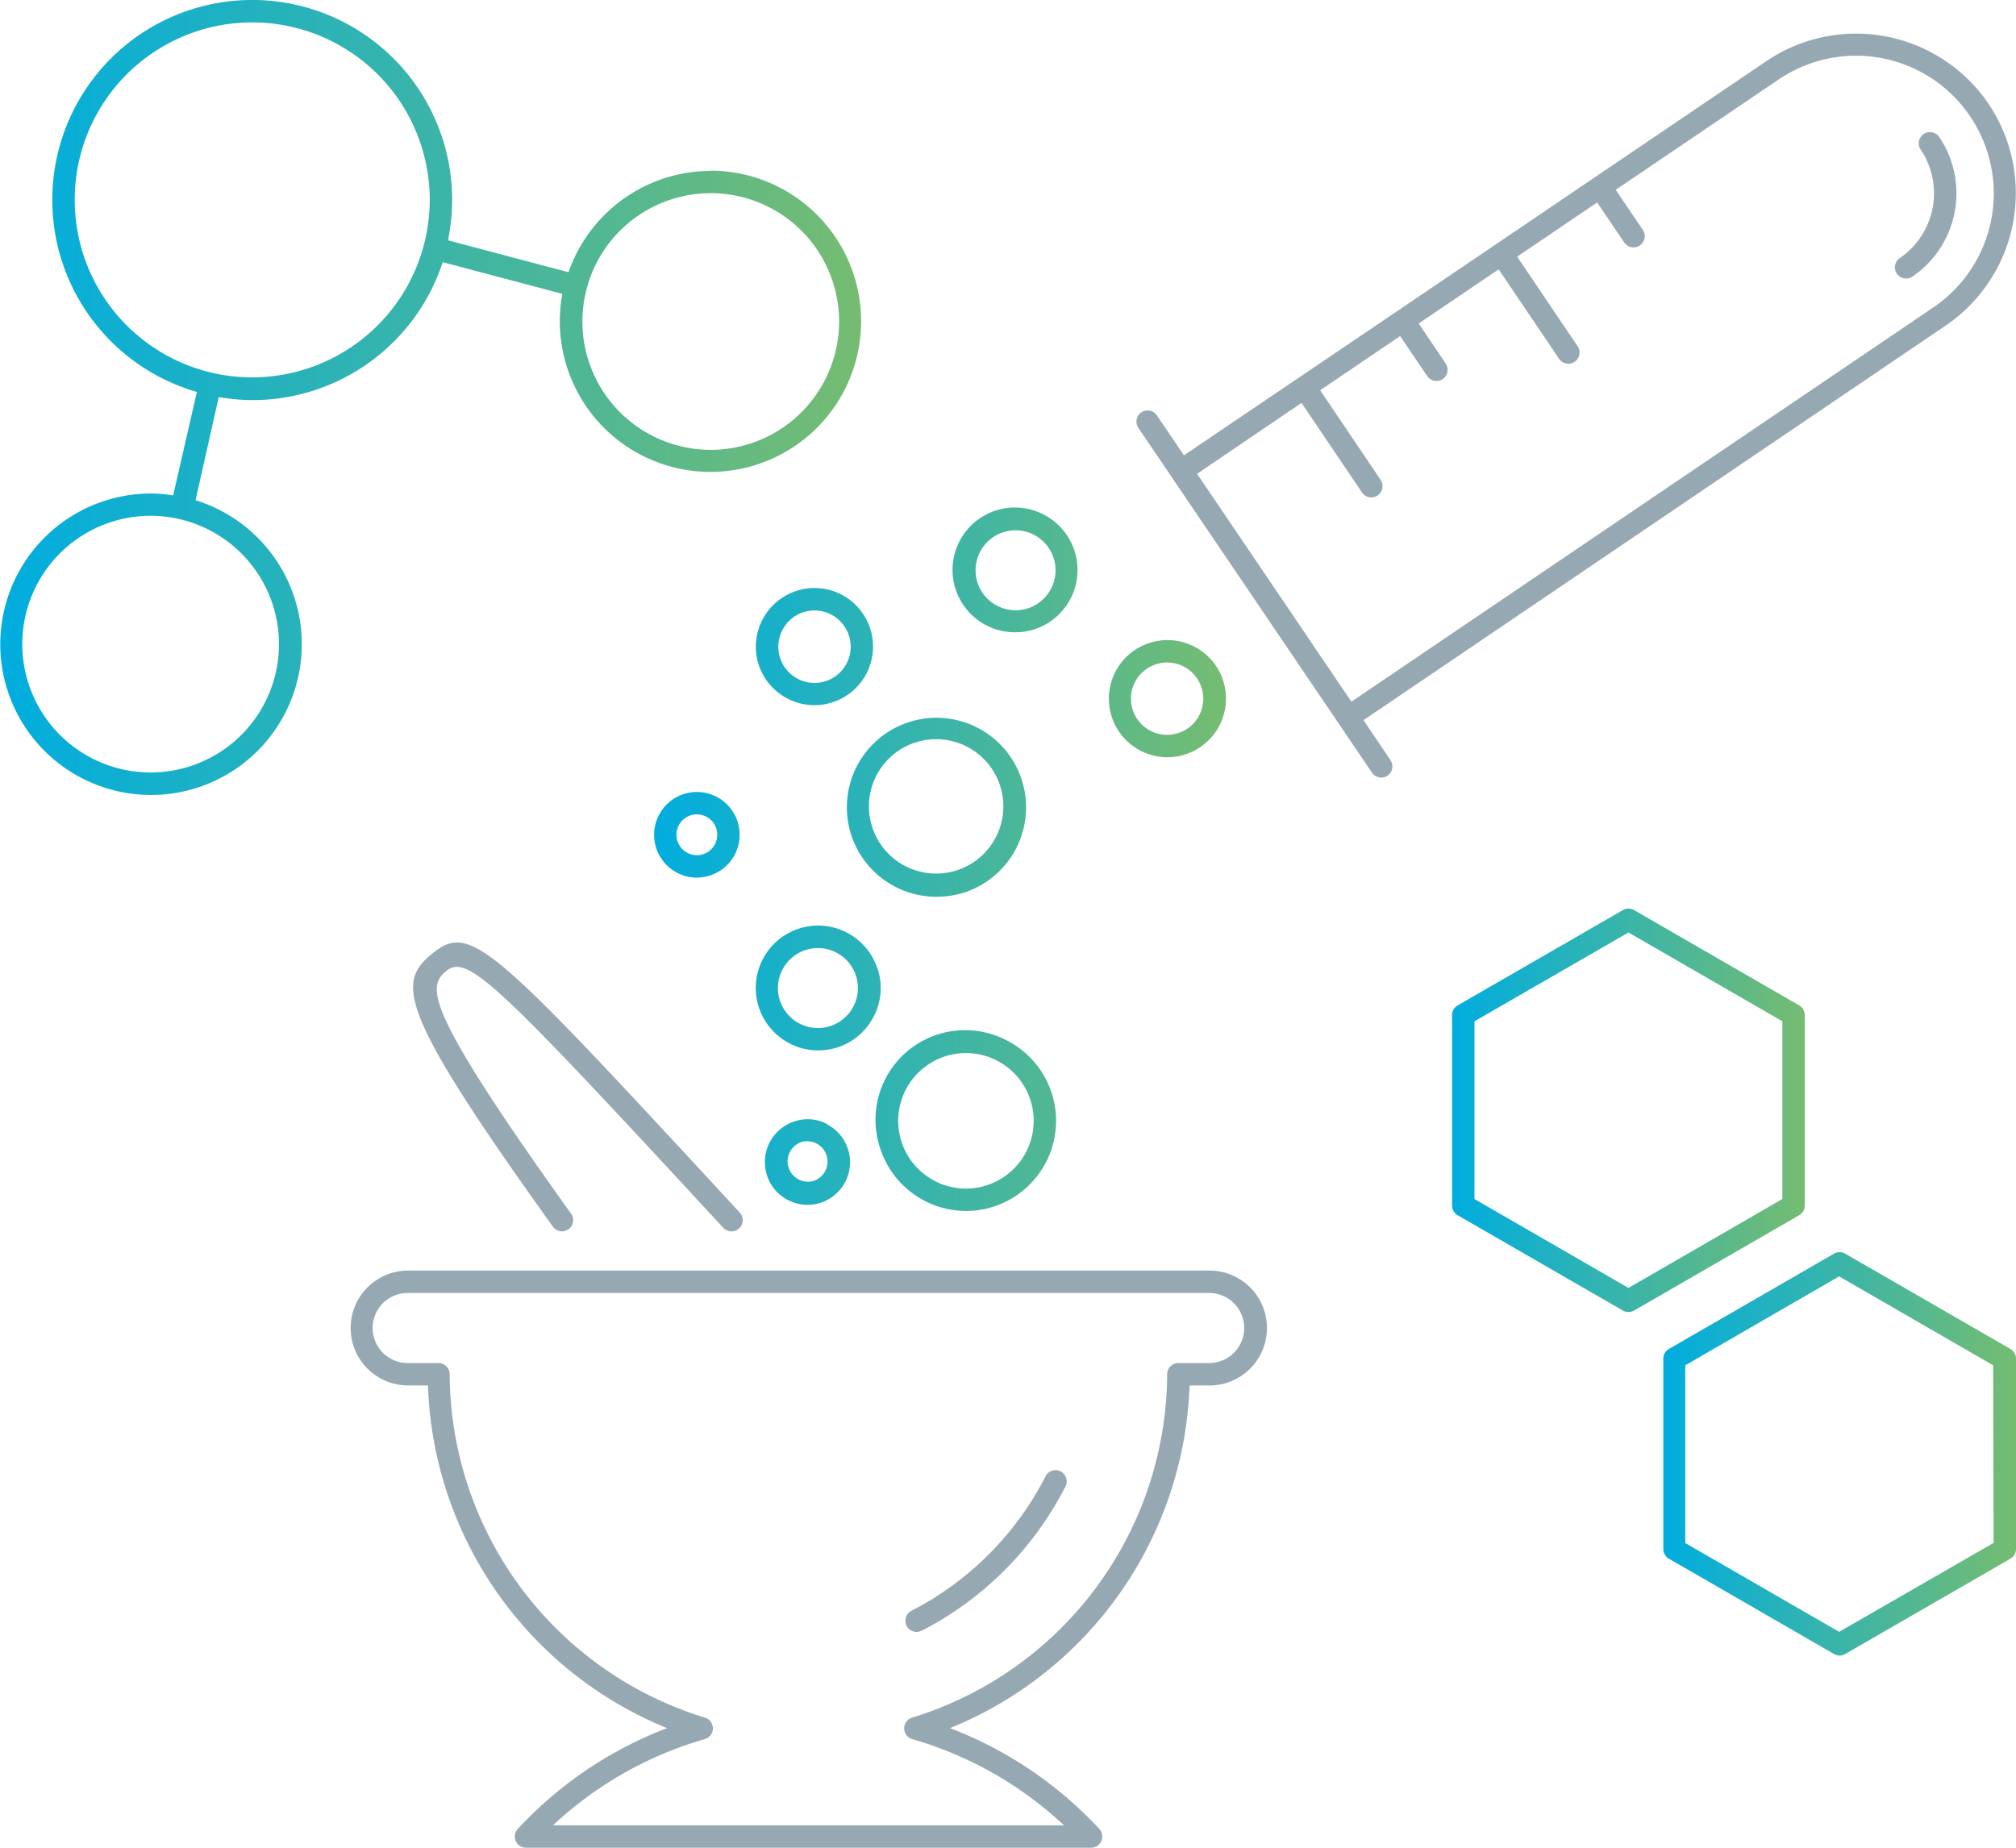<svg id="Layer_1" data-name="Layer 1" xmlns="http://www.w3.org/2000/svg" xmlns:xlink="http://www.w3.org/1999/xlink" viewBox="0 0 180 165"><defs><style>.cls-1{fill:url(#linear-gradient);}.cls-2{fill:#96a8b2;}.cls-3{fill:url(#linear-gradient-2);}.cls-4{fill:url(#linear-gradient-3);}.cls-5{fill:url(#linear-gradient-4);}</style><linearGradient id="linear-gradient" x1="552.79" y1="64.02" x2="629.71" y2="64.02" gradientUnits="userSpaceOnUse"><stop offset="0" stop-color="#00addf"/><stop offset="1" stop-color="#75bc71"/></linearGradient><linearGradient id="linear-gradient-2" x1="611.19" y1="105.28" x2="662.22" y2="105.28" xlink:href="#linear-gradient"/><linearGradient id="linear-gradient-3" x1="701.3" y1="158.39" x2="732.79" y2="158.39" xlink:href="#linear-gradient"/><linearGradient id="linear-gradient-4" x1="682.44" y1="127.68" x2="713.93" y2="127.68" xlink:href="#linear-gradient"/></defs><title>2</title><path class="cls-1" d="M616.25,43.8a13.47,13.47,0,0,0-12.7,9.05L592.79,50a17.85,17.85,0,1,0-22.42,13.54l-2.12,9.24a13.18,13.18,0,0,0-2-.17,13.46,13.46,0,1,0,4,.6L572.32,64a18.37,18.37,0,0,0,3,.27,17.88,17.88,0,0,0,17-12.32L603,54.78a13.45,13.45,0,1,0,13.21-11ZM577.7,86.06A11.46,11.46,0,1,1,566.24,74.6,11.47,11.47,0,0,1,577.7,86.06Zm-2.39-23.82a15.85,15.85,0,1,1,15.85-15.85A15.87,15.87,0,0,1,575.31,62.24Zm40.94,6.47a11.46,11.46,0,1,1,11.46-11.46A11.47,11.47,0,0,1,616.25,68.71Z" transform="translate(-552.79 -28.54)"/><path class="cls-2" d="M650.18,193.54H599.75a1,1,0,0,1-.91-.6,1,1,0,0,1,.18-1.08,35.36,35.36,0,0,1,13.33-9A34.29,34.29,0,0,1,591,152.26h-1.77a5.13,5.13,0,0,1,0-10.26h71.55a5.13,5.13,0,1,1,0,10.26H659a34.29,34.29,0,0,1-21.39,30.6,35.36,35.36,0,0,1,13.33,9,1,1,0,0,1-.73,1.68Zm-48-2h45.61a33.33,33.33,0,0,0-13.55-7.7,1,1,0,0,1,0-1.92A32.24,32.24,0,0,0,657,151.26a1,1,0,0,1,1-1h2.75a3.13,3.13,0,1,0,0-6.26H589.19a3.13,3.13,0,0,0,0,6.26h2.75a1,1,0,0,1,1,1,32.24,32.24,0,0,0,22.78,30.66,1,1,0,0,1,0,1.92A33.33,33.33,0,0,0,602.16,191.54Zm32.89-17.37a29.64,29.64,0,0,0,12.82-12.83,1,1,0,1,0-1.78-.9,27.65,27.65,0,0,1-11.94,11.94,1,1,0,0,0,.45,1.89A1,1,0,0,0,635.05,174.17Zm-31.52-35.86a1,1,0,0,0,.23-1.39c-13.24-18.48-12.85-20.27-11.13-21.68,1.9-1.54,4.57,1.14,24.72,22.94a1,1,0,0,0,1.47-1.36c-22.18-24-24-25.95-27.45-23.13-3.21,2.61-3.08,5.08,10.77,24.39a1,1,0,0,0,.81.42A1,1,0,0,0,603.53,138.31Z" transform="translate(-552.79 -28.54)"/><path class="cls-2" d="M730.33,37.8A14.29,14.29,0,0,0,710.5,34l-33,22.35h0l-19,12.85-2.42-3.57a1,1,0,0,0-1.38-.27,1,1,0,0,0-.27,1.39l20.86,30.79a1,1,0,0,0,.83.44,1,1,0,0,0,.56-.18,1,1,0,0,0,.26-1.38l-2.41-3.57,51.94-35.21A14.29,14.29,0,0,0,730.33,37.8ZM725.4,56l-51.95,35.2L659.67,70.85,669,64.52l5.4,8a1,1,0,0,0,.83.44,1,1,0,0,0,.56-.18,1,1,0,0,0,.27-1.39l-5.4-8,7.14-4.84,2.42,3.57a1,1,0,0,0,.83.44,1,1,0,0,0,.82-1.56l-2.41-3.57,7.14-4.84,5.4,8a1,1,0,0,0,.82.43,1,1,0,0,0,.56-.17,1,1,0,0,0,.27-1.39l-5.4-8,7.14-4.84,2.42,3.57a1,1,0,0,0,.83.44,1,1,0,0,0,.83-1.56l-2.42-3.58,14.56-9.86A12.28,12.28,0,1,1,725.4,56Z" transform="translate(-552.79 -28.54)"/><path class="cls-2" d="M724.55,40.51a1,1,0,0,0-.27,1.39,7,7,0,0,1-1.86,9.68,1,1,0,0,0,.56,1.83,1,1,0,0,0,.56-.17,9,9,0,0,0,2.4-12.46A1,1,0,0,0,724.55,40.51Z" transform="translate(-552.79 -28.54)"/><path class="cls-3" d="M662,89.31a5.23,5.23,0,1,0-5,6.85,5.24,5.24,0,0,0,5-6.85ZM658,94a3.23,3.23,0,0,1-3.88-4.54,3.27,3.27,0,0,1,1.88-1.6,3.17,3.17,0,0,1,1-.16,3.23,3.23,0,0,1,1,6.3Zm-32.48-2.49a5.07,5.07,0,0,0,1.61-.26,5.23,5.23,0,0,0,.76-9.63,5.22,5.22,0,0,0-4-.31,5.24,5.24,0,0,0-3.36,6.59A5.25,5.25,0,0,0,625.51,91.51Zm-2.88-6.69a3.22,3.22,0,0,1,1.88-1.61,3.23,3.23,0,0,1,4.06,2.07,3.23,3.23,0,1,1-5.94-.46Zm6.14,18.24a8,8,0,0,0,7.66,5.56,8.28,8.28,0,0,0,2.48-.39,8,8,0,1,0-10.14-5.17Zm5.78-8.23a6,6,0,1,1-3.88,7.61A6,6,0,0,1,634.55,94.83Zm8.14,26.63a8,8,0,0,0-11.31,9.66,8.08,8.08,0,0,0,7.66,5.56,7.94,7.94,0,0,0,2.48-.4,8.05,8.05,0,0,0,1.17-14.82Zm-1.79,12.92a6.05,6.05,0,1,1,3.88-7.62A6.05,6.05,0,0,1,640.9,134.38ZM646,74.5A5.57,5.57,0,1,0,643.48,85a5.43,5.43,0,0,0,1.72-.28A5.57,5.57,0,0,0,646,74.5Zm-1.43,8.36a3.57,3.57,0,1,1,2.29-4.5A3.58,3.58,0,0,1,644.58,82.86Zm-13.43,32.19a5.57,5.57,0,1,0-7.82,6.68,5.45,5.45,0,0,0,2.52.61,5.73,5.73,0,0,0,1.73-.27,5.58,5.58,0,0,0,3.24-2.77A5.51,5.51,0,0,0,631.15,115.05ZM629,118.39a3.57,3.57,0,1,1,.21-2.73A3.54,3.54,0,0,1,629,118.39ZM613.83,99.45a3.83,3.83,0,0,0-2.45,4.82,3.8,3.8,0,0,0,1.9,2.22,3.74,3.74,0,0,0,1.73.42,4,4,0,0,0,1.18-.19,3.82,3.82,0,0,0-2.36-7.27Zm2.8,4.46a1.8,1.8,0,0,1-1.06.91,1.84,1.84,0,0,1-1.38-.11,1.8,1.8,0,0,1-.91-1.06h0a1.82,1.82,0,1,1,3.35.26Zm10,25a3.73,3.73,0,0,0-2.91-.23,3.82,3.82,0,0,0-2.45,4.81,3.75,3.75,0,0,0,1.89,2.22,3.8,3.8,0,0,0,1.73.42,3.75,3.75,0,0,0,1.19-.19,3.81,3.81,0,0,0,.55-7ZM625.42,134a1.82,1.82,0,0,1-1.12-3.46,1.77,1.77,0,0,1,.56-.09,1.82,1.82,0,0,1,.56,3.55Z" transform="translate(-552.79 -28.54)"/><path class="cls-4" d="M732.29,149l-14.75-8.51a1,1,0,0,0-1,0L701.8,149a1,1,0,0,0-.5.87v17a1,1,0,0,0,.5.86l14.74,8.51a1,1,0,0,0,.5.14,1,1,0,0,0,.5-.14l14.75-8.51a1,1,0,0,0,.5-.86v-17A1,1,0,0,0,732.29,149Zm-1.5,17.32L717,174.26l-13.74-7.93V150.46L717,142.52l13.75,7.94Z" transform="translate(-552.79 -28.54)"/><path class="cls-5" d="M713.93,136.19v-17a1,1,0,0,0-.5-.87l-14.74-8.51a1,1,0,0,0-1,0l-14.75,8.51a1,1,0,0,0-.5.87v17a1,1,0,0,0,.5.87l14.75,8.51a1,1,0,0,0,.5.13,1,1,0,0,0,.5-.13l14.74-8.51A1,1,0,0,0,713.93,136.19Zm-2-.58-13.74,7.94-13.75-7.94V119.74l13.75-7.93,13.74,7.93Z" transform="translate(-552.79 -28.54)"/></svg>